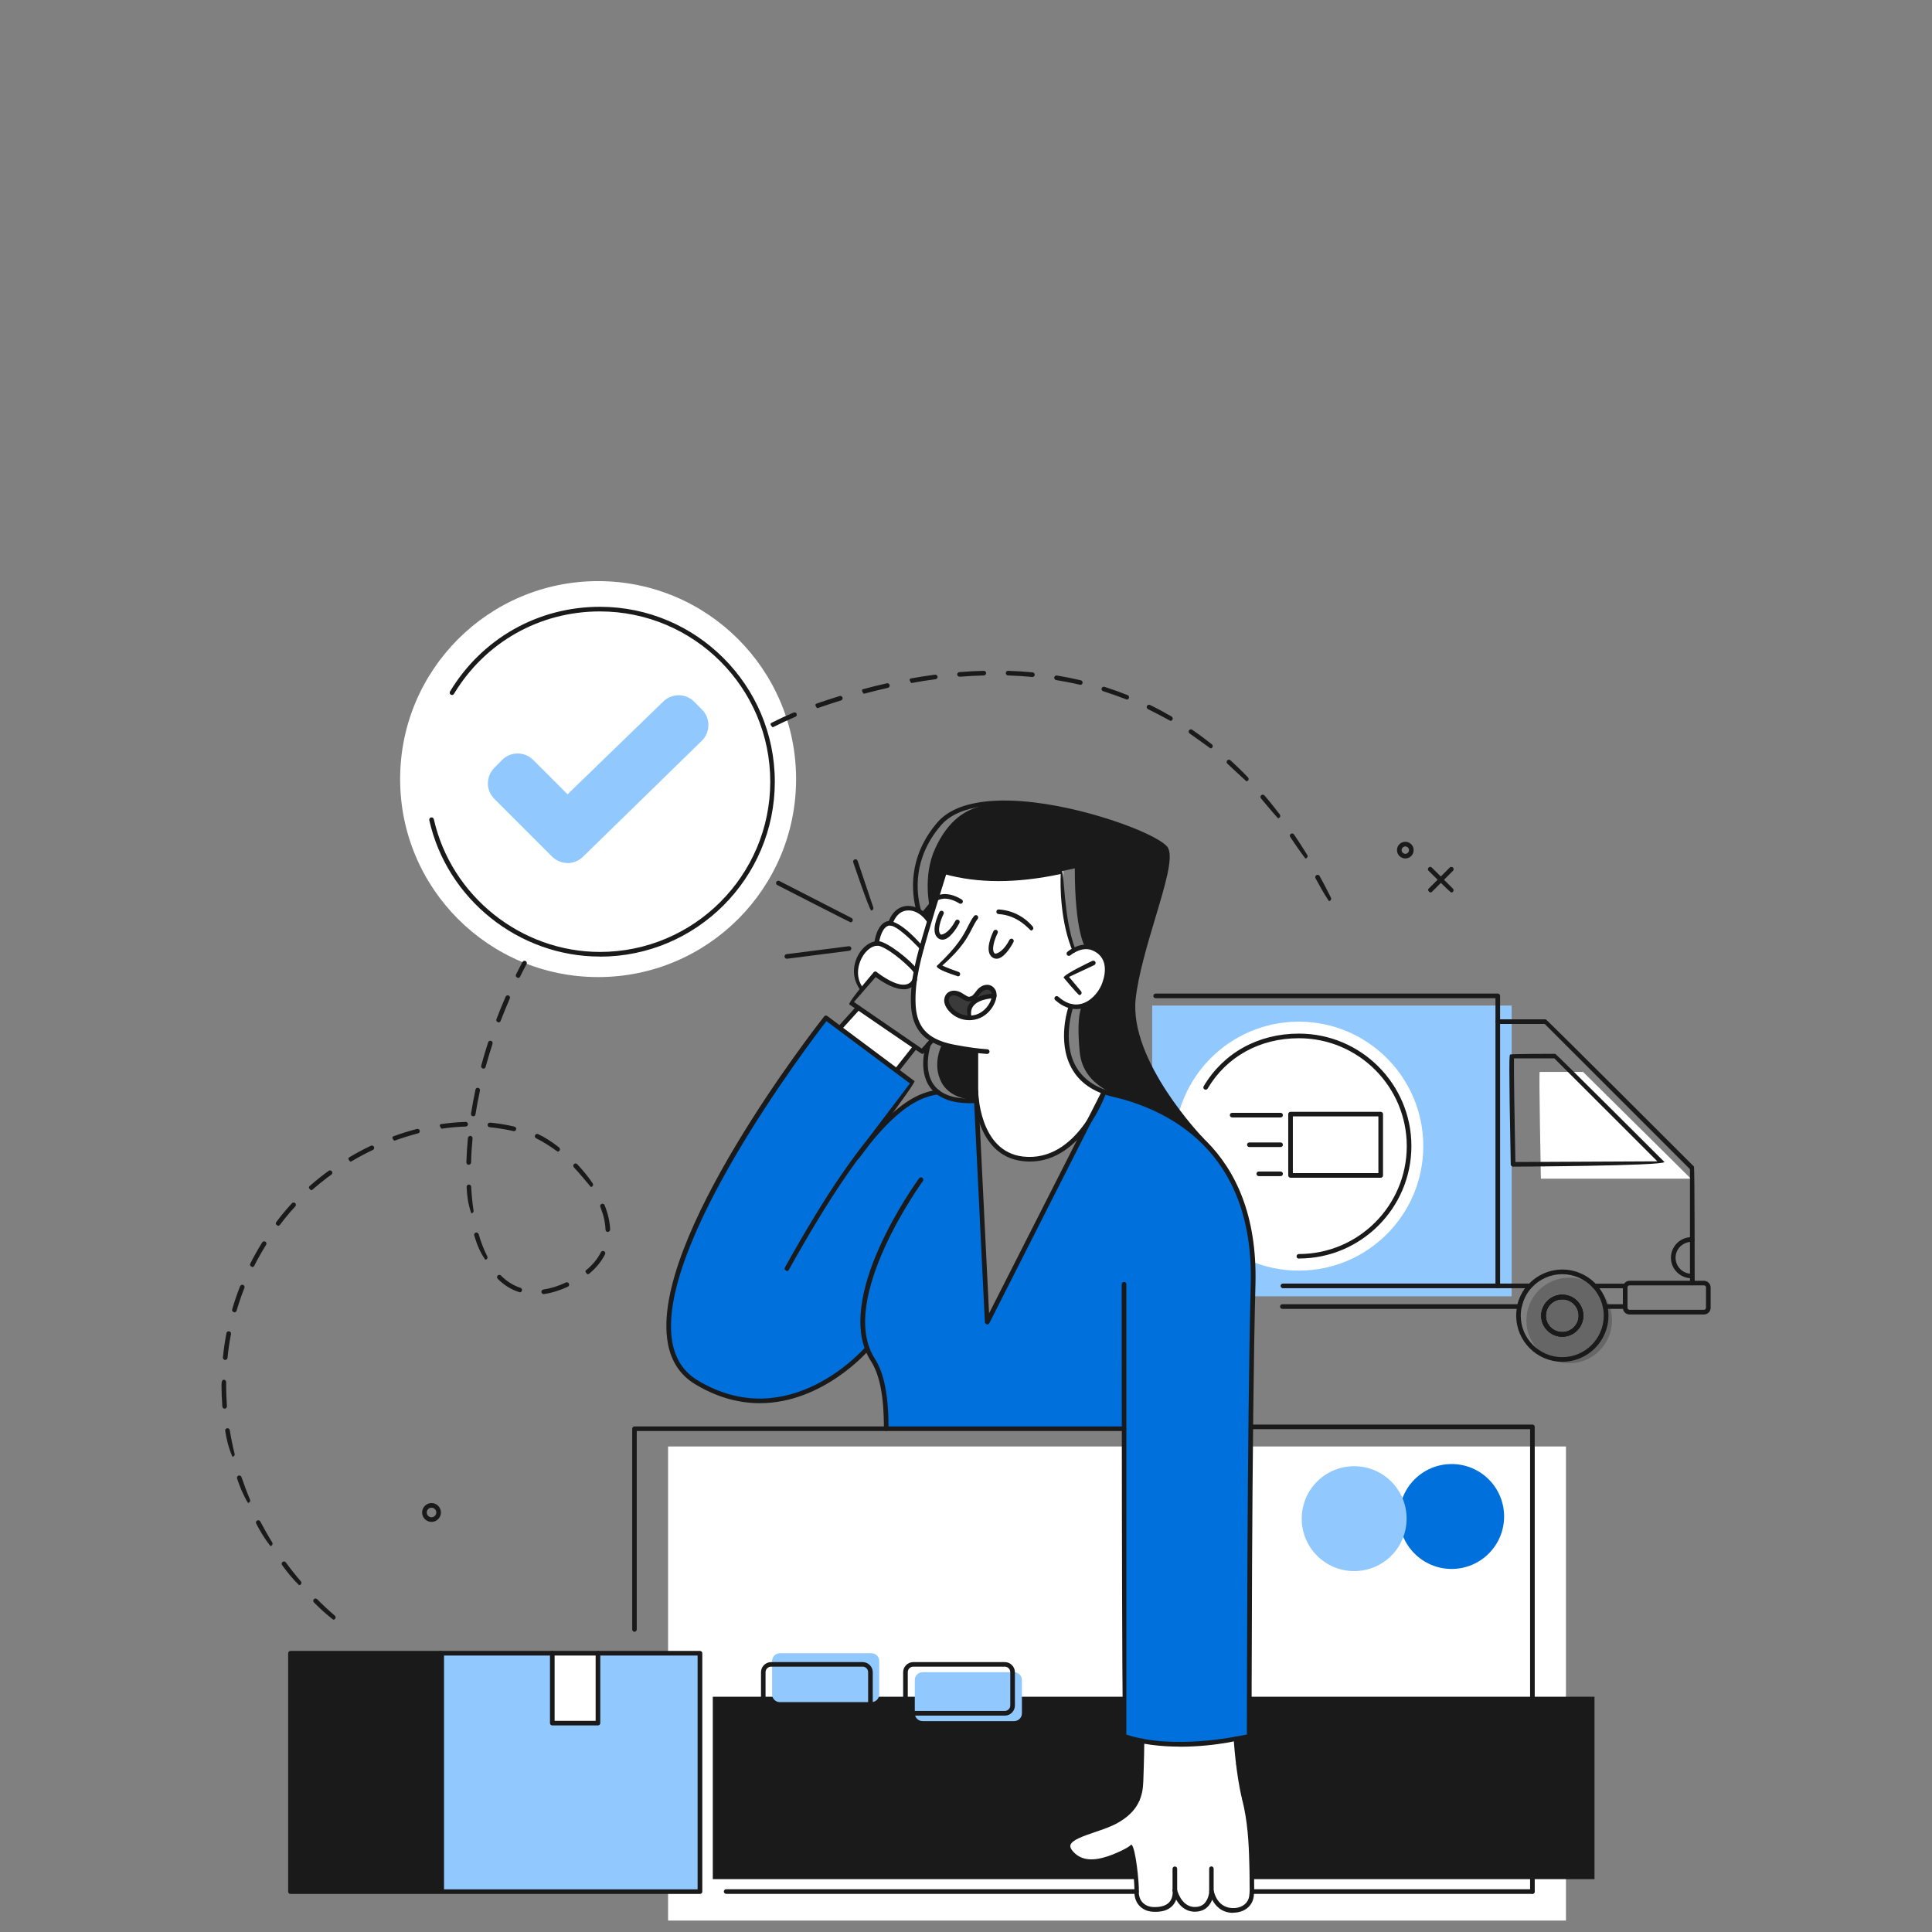 <?xml version="1.0" encoding="UTF-8" standalone="no"?>
<!DOCTYPE svg PUBLIC "-//W3C//DTD SVG 1.1//EN" "http://www.w3.org/Graphics/SVG/1.1/DTD/svg11.dtd">
<svg width="100%" height="100%" viewBox="0 0 500 500" version="1.1" xmlns="http://www.w3.org/2000/svg" xmlns:xlink="http://www.w3.org/1999/xlink" xml:space="preserve" xmlns:serif="http://www.serif.com/" style="fill-rule:evenodd;clip-rule:evenodd;stroke-linejoin:round;stroke-miterlimit:2;">
    <rect x="0" y="0" width="500" height="500" fill="#808080" stroke="none"/>
    <g transform="matrix(1.996,0,0,1.996,57.326,150.392)">
        <g>
            <g>
                <g>
                    <clipPath id="_clip1">
                        <rect x="0" y="0" width="193.08" height="173.67"/>
                    </clipPath>
                    <g clip-path="url(#_clip1)">
                        <g id="_Layer_">
                            <g>
                                <rect x="120.67" y="55.03" width="46.61" height="37.7" style="fill:rgb(145,201,255);"/>
                                <path d="M155.82,73.26C155.82,82.17 148.6,89.4 139.68,89.4C130.76,89.4 123.54,82.17 123.54,73.26C123.54,64.35 130.77,57.12 139.68,57.12C148.59,57.12 155.82,64.34 155.82,73.26Z" style="fill:white;fill-rule:nonzero;"/>
                                <rect x="57.9" y="112.2" width="116.42" height="61.47" style="fill:white;"/>
                                <rect x="63.7" y="144.65" width="114.32" height="23.65" style="fill:rgb(26,26,26);"/>
                                <path d="M97.81,67.36C97.81,67.36 94.18,67.74 92.87,66.07C92.87,66.07 89.58,66.96 88.27,68.3C86.96,69.64 85.65,70.7 85.65,70.7L89.69,65.07L78.38,56.63L69.07,69.93C69.07,69.93 61.08,82.34 58.96,90.52C56.84,98.7 58.2,102.97 64.6,105.34C71,107.71 76.48,104.87 78.83,103.57C81.18,102.27 83.73,99.5 83.73,99.5L85.33,102.84C85.33,102.84 86.29,108.17 86.2,109.9L117.02,109.9L117.02,149.77C117.02,149.77 120.44,151.35 125.76,150.78C131.08,150.21 133.25,149.77 133.25,149.77L133.63,96.56C133.63,96.56 134.6,86.78 132.31,80.66C130.02,74.54 126.19,70.95 123.09,69.44C119.99,67.93 114.43,66.21 114.43,66.21L99.43,95.79L97.81,67.36Z" style="fill:rgb(0,112,221);fill-rule:nonzero;"/>
                                <path d="M80.16,57.82L82.56,55.33L89.88,60.46L87.52,63.45L80.16,57.82Z" style="fill:white;fill-rule:nonzero;"/>
                                <path d="M82.95,53.03C82.95,53.03 81.64,51.23 82.48,49.35C83.33,47.47 84.93,46.98 84.93,46.98C84.93,46.98 85.01,44.26 86.98,44.36C86.98,44.36 87.1,42.35 88.71,42.4C90.32,42.45 91.4,43.41 91.68,43.98L89.8,52.16C89.8,52.16 88.89,52.96 87.84,52.56C86.79,52.16 84.76,50.88 84.76,50.88L82.94,53.04L82.95,53.03Z" style="fill:white;fill-rule:nonzero;"/>
                                <path d="M93.77,37.69L89.96,51.13C89.96,51.13 88.75,57.06 91.67,58.94C94.59,60.82 97.81,60.86 97.81,60.86L98,67.98C98,67.98 98.72,74.44 103.89,74.9C109.05,75.36 112.15,70.63 112.15,70.63L114.44,66.19C114.44,66.19 109.85,64.63 109.75,60.99C109.65,57.36 110.12,55.17 110.12,55.17C110.12,55.17 113.53,55.51 114.63,51.76C115.72,48.01 112.86,47.32 112.19,47.39C111.52,47.46 110.47,47.69 110.47,47.69C110.47,47.69 108.77,43.17 109.15,37.58C109.15,37.58 102.46,39 99.3,38.53C96.14,38.06 93.79,37.67 93.79,37.67L93.77,37.69Z" style="fill:white;fill-rule:nonzero;"/>
                                <path d="M119.35,150.48C119.35,150.48 119.33,155.6 119.16,156.47C118.98,157.34 118.3,159.63 115.96,160.82C113.62,162.01 109.72,162.73 109.78,164.01C109.84,165.29 111.77,166.3 113.22,166.02C114.67,165.74 117.57,164.66 118.15,164.09C118.15,164.09 118.57,167.32 118.62,168.43C118.67,169.55 118.38,172.11 121.07,172.08C123.76,172.05 123.64,170.23 123.64,170.23C123.64,170.23 124.42,172.21 126.1,172.22C127.79,172.23 128.28,170.54 128.28,170.54C128.28,170.54 129.26,172.55 131.64,172.22C134.02,171.89 133.82,170.58 133.62,170.02C133.42,169.45 133.41,161.8 133.14,160.32C132.87,158.84 131.61,151.52 131.57,150.12C131.57,150.12 125.14,151.5 119.37,150.48L119.35,150.48Z" style="fill:white;fill-rule:nonzero;"/>
                                <path d="M91.85,42.4C91.85,42.4 90.87,38.3 92.52,34.7C94.16,31.09 96.54,29.33 99.41,29.04C102.28,28.75 103.51,28.68 110.45,29.9C117.39,31.12 121.56,33.75 122.25,34.52C123.24,35.62 121.67,40.61 120.51,44.65C119.35,48.69 117.45,55.38 118.56,58.68C119.68,61.98 122.09,66.86 126.47,71.77C126.47,71.77 122.58,68.59 119.74,67.82C116.9,67.05 111.72,65.87 111.27,61.01C110.81,56.15 111.56,55.12 111.56,55.12C111.56,55.12 113.11,54.87 114.43,52.32C115.43,50.38 114.77,48.97 114.3,48.57C113.83,48.16 113.04,47.27 111.98,47.44C111.98,47.44 110.63,45.49 110.64,37.24C110.64,37.24 104.3,38.71 100.39,38.79C96.46,38.88 93.78,37.8 93.78,37.8L91.81,44.03L91.85,42.41L91.85,42.4Z" style="fill:rgb(26,26,26);fill-rule:nonzero;"/>
                                <path d="M93.45,60.02C93.45,60.02 92.06,62.52 93.34,64.97C94.63,67.42 97.88,67.26 97.88,67.26L97.82,60.86C97.82,60.86 93.42,60.31 93.45,60.01L93.45,60.02Z" style="fill:rgb(26,26,26);fill-rule:nonzero;"/>
                                <path d="M74.5,25.67C74.5,39.85 63.01,51.34 48.83,51.34C34.65,51.34 23.16,39.85 23.16,25.67C23.16,11.49 34.65,0 48.83,0C63.01,0 74.5,11.49 74.5,25.67Z" style="fill:white;fill-rule:nonzero;"/>
                                <path d="M40.28,23.31C39.24,22.27 37.56,22.27 36.52,23.31L35.5,24.34C34.46,25.38 34.46,27.06 35.5,28.1L42.99,35.59C44.03,36.63 45.71,36.63 46.75,35.59L62.17,20.54C63.21,19.5 63.21,17.82 62.17,16.78L61.15,15.75C60.11,14.71 58.43,14.71 57.39,15.75L44.87,27.89L40.28,23.3L40.28,23.31Z" style="fill:rgb(145,201,255);fill-rule:nonzero;"/>
                                <path d="M166.3,121.28C166.3,125.03 163.26,128.08 159.5,128.08C155.74,128.08 152.7,125.04 152.7,121.28C152.7,117.52 155.74,114.48 159.5,114.48C163.26,114.48 166.3,117.52 166.3,121.28Z" style="fill:rgb(0,112,221);fill-rule:nonzero;"/>
                                <path d="M72.4,139.01L84.27,139.01C84.83,139.01 85.28,139.46 85.28,140.02L85.28,144.34C85.28,144.9 84.83,145.35 84.27,145.35L72.4,145.35C71.84,145.35 71.39,144.9 71.39,144.34L71.39,140.02C71.39,139.46 71.84,139.01 72.4,139.01Z" style="fill:rgb(145,201,255);fill-rule:nonzero;"/>
                                <path d="M90.9,141.47L102.77,141.47C103.33,141.47 103.78,141.92 103.78,142.48L103.78,146.8C103.78,147.36 103.33,147.81 102.77,147.81L90.9,147.81C90.34,147.81 89.89,147.36 89.89,146.8L89.89,142.48C89.89,141.92 90.34,141.47 90.9,141.47Z" style="fill:rgb(145,201,255);fill-rule:nonzero;"/>
                                <rect x="28.39" y="139.01" width="33.64" height="30.74" style="fill:rgb(145,201,255);"/>
                                <rect x="8.94" y="139.01" width="19.91" height="30.91" style="fill:rgb(26,26,26);"/>
                                <rect x="42.89" y="139.01" width="5.91" height="9.06" style="fill:white;"/>
                                <path d="M170.91,63.64C170.8,63.75 171.07,77.48 171.07,77.48L190.52,77.48L176.54,63.64L170.91,63.64Z" style="fill:white;fill-rule:nonzero;"/>
                                <path d="M153.66,121.56C153.66,125.32 150.62,128.36 146.86,128.36C143.1,128.36 140.06,125.32 140.06,121.56C140.06,117.8 143.1,114.76 146.86,114.76C150.62,114.76 153.66,117.8 153.66,121.56Z" style="fill:rgb(145,201,255);fill-rule:nonzero;"/>
                                <path d="M180.29,95.86C180.29,98.93 177.8,101.41 174.74,101.41C171.68,101.41 169.19,98.92 169.19,95.86C169.19,92.8 171.68,90.31 174.74,90.31C177.8,90.31 180.29,92.8 180.29,95.86Z" style="fill-opacity:0.2;fill-rule:nonzero;"/>
                                <path d="M100.19,53.78C100.19,53.78 100.37,52.62 99.28,52.64C98.19,52.66 97.66,54.14 96.89,54.1C96.13,54.07 95.17,52.89 94.28,53.77C93.78,54.26 93.9,55.18 94.84,55.97C95.78,56.76 96.97,56.62 96.97,56.62C96.97,56.62 96.49,55.07 97.5,54.63C98.5,54.19 100.19,53.77 100.19,53.77L100.19,53.78Z" style="fill:rgb(58,58,58);fill-rule:nonzero;"/>
                                <path d="M27.23,121.98C26.56,121.98 26.01,121.43 26.01,120.76C26.01,120.09 26.56,119.54 27.23,119.54C27.9,119.54 28.45,120.09 28.45,120.76C28.45,121.43 27.9,121.98 27.23,121.98ZM27.23,120.14C26.89,120.14 26.61,120.42 26.61,120.76C26.61,121.1 26.89,121.38 27.23,121.38C27.57,121.38 27.85,121.1 27.85,120.76C27.85,120.42 27.57,120.14 27.23,120.14Z" style="fill:rgb(26,26,26);fill-rule:nonzero;"/>
                                <path d="M169.97,170.21C169.81,170.21 169.67,170.07 169.67,169.91L169.67,109.79C169.67,109.63 169.8,109.49 169.97,109.49C170.14,109.49 170.27,109.62 170.27,109.79L170.27,169.91C170.27,170.07 170.14,170.21 169.97,170.21Z" style="fill:rgb(26,26,26);fill-rule:nonzero;"/>
                                <path d="M169.97,170.21L133.77,170.21C133.61,170.21 133.47,170.07 133.47,169.91C133.47,169.75 133.6,169.61 133.77,169.61L169.97,169.61C170.13,169.61 170.27,169.74 170.27,169.91C170.27,170.08 170.14,170.21 169.97,170.21Z" style="fill:rgb(26,26,26);fill-rule:nonzero;"/>
                                <path d="M118.63,170.21L65.43,170.21C65.27,170.21 65.13,170.07 65.13,169.91C65.13,169.75 65.26,169.61 65.43,169.61L118.63,169.61C118.79,169.61 118.93,169.74 118.93,169.91C118.93,170.08 118.8,170.21 118.63,170.21Z" style="fill:rgb(26,26,26);fill-rule:nonzero;"/>
                                <path d="M53.55,136.23C53.39,136.23 53.25,136.1 53.25,135.93L53.25,109.9C53.25,109.74 53.38,109.6 53.55,109.6L117.01,109.6C117.17,109.6 117.31,109.73 117.31,109.9C117.31,110.07 117.18,110.2 117.01,110.2L53.84,110.2L53.84,135.93C53.84,136.09 53.7,136.23 53.54,136.23L53.55,136.23Z" style="fill:rgb(26,26,26);fill-rule:nonzero;"/>
                                <path d="M169.97,158.22L132.65,158.22C132.49,158.22 132.35,158.09 132.35,157.92C132.35,157.75 132.48,157.62 132.65,157.62L169.97,157.62C170.13,157.62 170.27,157.76 170.27,157.92C170.27,158.08 170.14,158.22 169.97,158.22Z" style="fill:rgb(26,26,26);fill-rule:nonzero;"/>
                                <path d="M118.78,158.22L65.42,158.22C65.26,158.22 65.12,158.09 65.12,157.92C65.12,157.75 65.25,157.62 65.42,157.62L118.78,157.62C118.94,157.62 119.08,157.76 119.08,157.92C119.08,158.08 118.94,158.22 118.78,158.22Z" style="fill:rgb(26,26,26);fill-rule:nonzero;"/>
                                <path d="M119.16,153.65L65.43,153.65C65.27,153.65 65.13,153.52 65.13,153.35C65.13,153.18 65.26,153.05 65.43,153.05L119.16,153.05C119.32,153.05 119.46,153.19 119.46,153.35C119.46,153.51 119.32,153.65 119.16,153.65Z" style="fill:rgb(26,26,26);fill-rule:nonzero;"/>
                                <path d="M169.97,153.65L131.86,153.65C131.7,153.65 131.56,153.52 131.56,153.35C131.56,153.18 131.69,153.05 131.86,153.05L169.97,153.05C170.13,153.05 170.27,153.19 170.27,153.35C170.27,153.51 170.14,153.65 169.97,153.65Z" style="fill:rgb(26,26,26);fill-rule:nonzero;"/>
                                <path d="M83.13,147.1L71.26,147.1C70.54,147.1 69.95,146.51 69.95,145.79L69.95,141.47C69.95,140.75 70.54,140.16 71.26,140.16L83.13,140.16C83.85,140.16 84.44,140.75 84.44,141.47L84.44,145.79C84.44,146.51 83.85,147.1 83.13,147.1ZM71.26,140.75C70.87,140.75 70.54,141.07 70.54,141.46L70.54,145.78C70.54,146.17 70.86,146.49 71.26,146.49L83.13,146.49C83.52,146.49 83.84,146.17 83.84,145.78L83.84,141.46C83.84,141.07 83.52,140.75 83.13,140.75L71.26,140.75Z" style="fill:rgb(26,26,26);fill-rule:nonzero;"/>
                                <path d="M101.56,147.1L89.69,147.1C88.97,147.1 88.38,146.51 88.38,145.79L88.38,141.47C88.38,140.75 88.97,140.16 89.69,140.16L101.56,140.16C102.28,140.16 102.87,140.75 102.87,141.47L102.87,145.79C102.87,146.51 102.28,147.1 101.56,147.1ZM89.69,140.75C89.3,140.75 88.98,141.07 88.98,141.46L88.98,145.78C88.98,146.17 89.3,146.49 89.69,146.49L101.56,146.49C101.95,146.49 102.27,146.17 102.27,145.78L102.27,141.46C102.27,141.07 101.95,140.75 101.56,140.75L89.69,140.75Z" style="fill:rgb(26,26,26);fill-rule:nonzero;"/>
                                <path d="M49.06,48.68C38.55,48.68 29.24,41.25 26.94,31C26.9,30.84 27.01,30.68 27.17,30.64C27.33,30.6 27.49,30.71 27.53,30.87C29.78,40.84 38.84,48.08 49.07,48.08C61.24,48.08 71.15,38.18 71.15,26C71.15,13.82 61.24,3.93 49.06,3.93C41.25,3.93 34.18,7.92 30.14,14.62C30.06,14.76 29.88,14.81 29.73,14.72C29.59,14.64 29.54,14.45 29.63,14.31C33.78,7.44 41.04,3.33 49.06,3.33C61.56,3.33 71.74,13.5 71.74,26.01C71.74,38.52 61.57,48.69 49.06,48.69L49.06,48.68Z" style="fill:rgb(26,26,26);fill-rule:nonzero;"/>
                                <path d="M44.87,36.55C44.11,36.55 43.4,36.25 42.86,35.72L35.37,28.23C34.83,27.69 34.54,26.98 34.54,26.22C34.54,25.46 34.84,24.75 35.37,24.21L36.39,23.18C36.93,22.64 37.64,22.35 38.4,22.35C39.16,22.35 39.87,22.65 40.41,23.18L44.87,27.64L57.26,15.63C57.79,15.1 58.51,14.8 59.27,14.8C60.03,14.8 60.74,15.1 61.28,15.63L62.3,16.66C62.84,17.2 63.13,17.91 63.13,18.67C63.13,19.43 62.83,20.14 62.3,20.68L46.88,35.73C46.34,36.26 45.63,36.56 44.87,36.56L44.87,36.55ZM38.4,22.71C37.74,22.71 37.12,22.97 36.65,23.44L35.63,24.47C35.16,24.94 34.9,25.56 34.9,26.22C34.9,26.88 35.16,27.5 35.63,27.97L43.12,35.46C43.59,35.93 44.21,36.19 44.87,36.19C45.53,36.19 46.15,35.93 46.62,35.46L62.04,20.41C62.51,19.95 62.76,19.32 62.76,18.66C62.76,18 62.5,17.38 62.03,16.91L61.01,15.88C60.54,15.41 59.92,15.15 59.26,15.15C58.6,15.15 57.98,15.41 57.51,15.88L44.99,28.02C44.73,28.02 40.15,23.43 40.15,23.43C39.68,22.96 39.06,22.7 38.4,22.7L38.4,22.71Z" style="fill:rgb(145,201,255);fill-rule:nonzero;"/>
                                <path d="M169.97,109.96L133.53,109.96C133.37,109.96 133.23,109.83 133.23,109.66C133.23,109.49 133.36,109.36 133.53,109.36L169.97,109.36C170.13,109.36 170.27,109.49 170.27,109.66C170.27,109.83 170.14,109.96 169.97,109.96Z" style="fill:rgb(26,26,26);fill-rule:nonzero;"/>
                                <g>
                                    <path d="M156.73,40.38C156.4,40.18 156.4,39.99 156.52,39.87L159.25,37.14C159.37,37.02 159.55,37.02 159.67,37.14C159.79,37.26 159.79,37.44 159.67,37.56L156.94,40.29C156.88,40.35 156.8,40.38 156.73,40.38Z" style="fill:rgb(26,26,26);fill-rule:nonzero;"/>
                                    <path d="M159.45,40.38C159.24,40.29 156.51,37.56 156.51,37.56C156.39,37.44 156.39,37.26 156.51,37.14C156.63,37.02 156.82,37.02 156.93,37.14L159.66,39.87C159.78,39.99 159.78,40.17 159.66,40.29C159.6,40.35 159.53,40.38 159.45,40.38Z" style="fill:rgb(26,26,26);fill-rule:nonzero;"/>
                                    <path d="M153.49,35.96C152.9,35.96 152.41,35.48 152.41,34.88C152.41,34.28 152.89,33.8 153.49,33.8C154.09,33.8 154.57,34.28 154.57,34.88C154.57,35.48 154.09,35.96 153.49,35.96ZM153.49,34.4C153.23,34.4 153.01,34.62 153.01,34.88C153.01,35.14 153.23,35.36 153.49,35.36C153.75,35.36 153.97,35.14 153.97,34.88C153.97,34.62 153.75,34.4 153.49,34.4Z" style="fill:rgb(26,26,26);fill-rule:nonzero;"/>
                                </g>
                                <path d="M190.66,90.4C189.12,90.4 187.93,89.2 187.93,87.73C187.93,86.26 189.13,85.06 190.6,85.06C190.85,85.07 190.99,85.22 190.98,85.38C190.98,85.54 190.85,85.66 190.7,85.66C189.46,85.66 188.53,86.59 188.53,87.73C188.53,88.87 189.46,89.81 190.61,89.81C190.77,89.81 190.96,89.94 190.96,90.11C190.96,90.28 190.87,90.41 190.71,90.41L190.67,90.41L190.66,90.4Z" style="fill:rgb(26,26,26);fill-rule:nonzero;"/>
                                <path d="M139.69,87.85C139.53,87.85 139.39,87.72 139.39,87.55C139.39,87.38 139.53,87.25 139.69,87.25C147.4,87.25 153.68,80.98 153.68,73.26C153.68,65.54 147.41,59.27 139.69,59.27C134.63,59.27 130.31,61.65 127.86,65.8C127.78,65.94 127.59,65.98 127.45,65.9C127.31,65.82 127.26,65.63 127.35,65.49C129.92,61.16 134.42,58.67 139.7,58.67C147.74,58.67 154.28,65.21 154.28,73.25C154.28,81.29 147.74,87.83 139.7,87.83L139.69,87.85Z" style="fill:rgb(26,26,26);fill-rule:nonzero;"/>
                                <path d="M190.7,91.31C190.54,91.31 190.4,91.18 190.4,91.01L190.4,76.25L171.57,57.42L165.49,57.42C165.33,57.42 165.19,57.29 165.19,57.12C165.19,56.95 165.33,56.82 165.49,56.82L171.7,56.82C171.91,56.91 190.92,75.91 190.92,75.91C191.01,76.12 191.01,91 191.01,91C191.01,91.16 190.88,91.3 190.71,91.3L190.7,91.31Z" style="fill:rgb(26,26,26);fill-rule:nonzero;"/>
                                <path d="M167.46,75.92C167.3,75.92 167.16,75.79 167.16,75.63C166.89,61.58 166.97,61.49 167.09,61.38C167.32,61.29 172.93,61.29 172.93,61.29C173.14,61.38 187.09,75.32 187.09,75.32C186.88,75.83 167.46,75.92 167.46,75.92ZM167.58,61.88C167.55,63.3 167.66,70.37 167.76,75.32L186.17,75.23L172.81,61.88L167.58,61.88Z" style="fill:rgb(26,26,26);fill-rule:nonzero;"/>
                                <path d="M173.84,97.97C172.34,97.97 171.11,96.75 171.11,95.24C171.11,94.78 171.23,94.32 171.46,93.92C171.94,93.06 172.85,92.52 173.84,92.52C174.83,92.52 175.74,93.06 176.22,93.92C176.45,94.32 176.57,94.78 176.57,95.24C176.57,96.74 175.35,97.97 173.84,97.97ZM173.84,93.12C173.07,93.12 172.35,93.54 171.98,94.21C171.8,94.53 171.71,94.88 171.71,95.24C171.71,96.41 172.66,97.37 173.84,97.37C175.02,97.37 175.97,96.42 175.97,95.24C175.97,94.88 175.88,94.52 175.7,94.21C175.33,93.53 174.61,93.12 173.84,93.12Z" style="fill:rgb(26,26,26);fill-rule:nonzero;"/>
                                <path d="M182,91.69L178,91.69C177.84,91.69 177.7,91.56 177.7,91.39C177.7,91.22 177.83,91.09 178,91.09L182,91.09C182.16,91.09 182.3,91.23 182.3,91.39C182.3,91.55 182.17,91.69 182,91.69Z" style="fill:rgb(26,26,26);fill-rule:nonzero;"/>
                                <path d="M182,94.36L179.38,94.36C179.22,94.36 179.08,94.23 179.08,94.06C179.08,93.89 179.21,93.76 179.38,93.76L182,93.76C182.16,93.76 182.3,93.89 182.3,94.06C182.3,94.23 182.17,94.36 182,94.36Z" style="fill:rgb(26,26,26);fill-rule:nonzero;"/>
                                <path d="M150.3,77.36L138.61,77.36C138.45,77.36 138.31,77.23 138.31,77.06L138.31,69.11C138.31,68.95 138.44,68.81 138.61,68.81L150.3,68.81C150.46,68.81 150.6,68.94 150.6,69.11L150.6,77.06C150.6,77.22 150.47,77.36 150.3,77.36ZM138.91,76.76L150,76.76L150,69.4L138.91,69.4L138.91,76.76Z" style="fill:rgb(26,26,26);fill-rule:nonzero;"/>
                                <path d="M137.32,69.54L131.04,69.54C130.88,69.54 130.74,69.41 130.74,69.24C130.74,69.07 130.87,68.94 131.04,68.94L137.32,68.94C137.48,68.94 137.62,69.07 137.62,69.24C137.62,69.41 137.49,69.54 137.32,69.54Z" style="fill:rgb(26,26,26);fill-rule:nonzero;"/>
                                <path d="M137.32,73.38L133.27,73.38C133.11,73.38 132.97,73.25 132.97,73.08C132.97,72.91 133.1,72.78 133.27,72.78L137.32,72.78C137.48,72.78 137.62,72.91 137.62,73.08C137.62,73.25 137.49,73.38 137.32,73.38Z" style="fill:rgb(26,26,26);fill-rule:nonzero;"/>
                                <path d="M137.32,77.15L134.49,77.15C134.33,77.15 134.19,77.01 134.19,76.85C134.19,76.69 134.32,76.55 134.49,76.55L137.32,76.55C137.48,76.55 137.62,76.68 137.62,76.85C137.62,77.02 137.49,77.15 137.32,77.15Z" style="fill:rgb(26,26,26);fill-rule:nonzero;"/>
                                <path d="M192.21,95.09L182.57,95.09C182.09,95.09 181.7,94.7 181.7,94.22L181.7,91.59C181.7,91.11 182.09,90.72 182.57,90.72L192.21,90.72C192.69,90.72 193.08,91.11 193.08,91.59L193.08,94.22C193.08,94.7 192.69,95.09 192.21,95.09ZM182.57,91.31C182.42,91.31 182.3,91.43 182.3,91.58L182.3,94.21C182.3,94.36 182.42,94.48 182.57,94.48L192.21,94.48C192.36,94.48 192.48,94.36 192.48,94.21L192.48,91.58C192.48,91.43 192.36,91.31 192.21,91.31L182.57,91.31Z" style="fill:rgb(26,26,26);fill-rule:nonzero;"/>
                                <path d="M173.84,97.97C172.34,97.97 171.11,96.75 171.11,95.24C171.11,94.78 171.23,94.32 171.46,93.92C171.94,93.06 172.85,92.52 173.84,92.52C174.83,92.52 175.74,93.06 176.22,93.92C176.45,94.32 176.57,94.78 176.57,95.24C176.57,96.74 175.35,97.97 173.84,97.97ZM173.84,93.12C173.07,93.12 172.35,93.54 171.98,94.21C171.8,94.53 171.71,94.88 171.71,95.24C171.71,96.41 172.66,97.37 173.84,97.37C175.02,97.37 175.97,96.42 175.97,95.24C175.97,94.88 175.88,94.52 175.7,94.21C175.33,93.53 174.61,93.12 173.84,93.12Z" style="fill:rgb(26,26,26);fill-rule:nonzero;"/>
                                <path d="M165.48,91.69C165.32,91.69 165.18,91.56 165.18,91.39L165.18,54.08L121.12,54.08C120.96,54.08 120.82,53.95 120.82,53.78C120.82,53.61 120.95,53.48 121.12,53.48L165.48,53.48C165.64,53.48 165.78,53.61 165.78,53.78L165.78,91.39C165.78,91.55 165.65,91.69 165.48,91.69Z" style="fill:rgb(26,26,26);fill-rule:nonzero;"/>
                                <path d="M173.84,101.22C170.55,101.22 167.87,98.54 167.87,95.24C167.87,94.81 167.91,94.4 168,94C168.22,92.95 168.72,91.97 169.46,91.18C170.59,89.96 172.19,89.26 173.85,89.26C175.51,89.26 177.11,89.96 178.24,91.18C178.97,91.97 179.48,92.95 179.7,94C179.79,94.4 179.83,94.81 179.83,95.24C179.83,98.53 177.15,101.22 173.86,101.22L173.84,101.22ZM173.84,89.86C172.35,89.86 170.91,90.49 169.89,91.59C169.23,92.3 168.78,93.18 168.58,94.12C168.5,94.48 168.46,94.85 168.46,95.24C168.46,98.21 170.87,100.62 173.84,100.62C176.81,100.62 179.22,98.21 179.22,95.24C179.22,94.86 179.18,94.48 179.1,94.13C178.9,93.18 178.45,92.31 177.79,91.59C176.77,90.49 175.33,89.86 173.84,89.86ZM173.84,97.97C172.34,97.97 171.11,96.75 171.11,95.24C171.11,94.78 171.23,94.32 171.46,93.92C171.94,93.06 172.85,92.52 173.84,92.52C174.83,92.52 175.74,93.06 176.22,93.92C176.45,94.32 176.57,94.78 176.57,95.24C176.57,96.74 175.35,97.97 173.84,97.97ZM173.84,93.12C173.07,93.12 172.35,93.54 171.98,94.21C171.8,94.53 171.71,94.88 171.71,95.24C171.71,96.41 172.66,97.37 173.84,97.37C175.02,97.37 175.97,96.42 175.97,95.24C175.97,94.88 175.88,94.52 175.7,94.21C175.33,93.53 174.61,93.12 173.84,93.12Z" style="fill:rgb(26,26,26);fill-rule:nonzero;"/>
                                <path d="M168.28,94.36L137.55,94.36C137.39,94.36 137.25,94.23 137.25,94.06C137.25,93.89 137.38,93.76 137.55,93.76L168.04,93.76C168.23,93.01 168.57,92.3 169.03,91.68L137.62,91.68C137.46,91.68 137.32,91.55 137.32,91.38C137.32,91.21 137.45,91.08 137.62,91.08L169.66,91.08C169.22,92.29 168.77,93.17 168.57,94.12C168.54,94.26 168.42,94.36 168.28,94.36Z" style="fill:rgb(26,26,26);fill-rule:nonzero;"/>
                                <path d="M62.04,170.22L8.94,170.22C8.78,170.22 8.64,170.09 8.64,169.92L8.64,139.01C8.64,138.85 8.78,138.71 8.94,138.71L62.04,138.71C62.2,138.71 62.34,138.84 62.34,139.01L62.34,169.92C62.34,170.08 62.21,170.22 62.04,170.22ZM9.23,169.62L61.73,169.62L61.73,139.31L9.23,139.31L9.23,169.62Z" style="fill:rgb(26,26,26);fill-rule:nonzero;"/>
                                <path d="M28.39,170.11C28.23,170.11 28.09,169.98 28.09,169.81L28.09,139.01C28.09,138.85 28.22,138.71 28.39,138.71C28.56,138.71 28.69,138.84 28.69,139.01L28.69,169.81C28.69,169.97 28.56,170.11 28.39,170.11Z" style="fill:rgb(26,26,26);fill-rule:nonzero;"/>
                                <path d="M48.81,148.37L42.89,148.37C42.73,148.37 42.59,148.24 42.59,148.07L42.59,139.01C42.59,138.85 42.72,138.71 42.89,138.71C43.06,138.71 43.19,138.84 43.19,139.01L43.19,147.77L48.51,147.77L48.51,139.01C48.51,138.85 48.64,138.71 48.81,138.71C48.98,138.71 49.11,138.84 49.11,139.01L49.11,148.07C49.11,148.23 48.98,148.37 48.81,148.37Z" style="fill:rgb(26,26,26);fill-rule:nonzero;"/>
                                <path d="M91.69,44.28C91.43,44.13 90.89,43.18 90.89,43.18C90.93,42.83 92.25,41.37 92.25,41.37C92.75,41.66 91.97,44.08 91.97,44.08C91.71,44.29 91.7,44.29 91.69,44.29L91.69,44.28Z" style="fill:rgb(26,26,26);fill-rule:nonzero;"/>
                                <path d="M100.49,48.96C100.31,48.96 100.13,48.91 99.97,48.8C98.81,48.01 99.97,45.63 100.1,45.37C100.18,45.22 100.35,45.17 100.5,45.24C100.65,45.32 100.71,45.5 100.63,45.64C100.27,46.34 99.72,47.92 100.3,48.31C101.12,48.22 101.83,47.16 102.16,46.52C102.23,46.38 102.41,46.32 102.56,46.39C102.71,46.47 102.76,46.64 102.69,46.79C102.59,46.98 101.7,48.68 100.73,48.93C100.65,48.95 100.56,48.96 100.48,48.96L100.49,48.96Z" style="fill:rgb(26,26,26);fill-rule:nonzero;"/>
                                <path d="M93.48,46.49C93.3,46.49 93.12,46.44 92.96,46.33C91.8,45.54 92.96,43.17 93.09,42.9C93.17,42.75 93.34,42.7 93.49,42.77C93.64,42.84 93.7,43.02 93.62,43.17C93.26,43.87 92.71,45.45 93.29,45.84C94.1,45.75 94.82,44.69 95.15,44.05C95.22,43.91 95.4,43.85 95.55,43.92C95.7,44 95.75,44.17 95.68,44.32C95.58,44.51 94.69,46.21 93.72,46.46C93.64,46.48 93.55,46.49 93.47,46.49L93.48,46.49Z" style="fill:rgb(26,26,26);fill-rule:nonzero;"/>
                                <path d="M110.81,55.49C110.06,55.49 109.11,55.23 108.09,54.32C107.97,54.21 107.96,54.02 108.07,53.9C108.18,53.78 108.37,53.77 108.49,53.88C109.45,54.73 110.43,55.05 111.39,54.83C112.65,54.55 113.65,53.39 114.09,52.37C114.42,51.59 115.32,48.95 112.97,47.9C111.55,47.26 110.08,48.5 110.06,48.52C109.93,48.63 109.74,48.61 109.64,48.49C109.53,48.36 109.55,48.18 109.67,48.07C109.74,48.01 111.44,46.57 113.21,47.36C115.47,48.37 115.43,50.73 114.63,52.61C114.17,53.69 113.08,55.07 111.52,55.42C111.31,55.47 111.07,55.5 110.81,55.5L110.81,55.49Z" style="fill:rgb(26,26,26);fill-rule:nonzero;"/>
                                <path d="M111.22,53.68C110.99,53.57 109.18,51.4 109.18,51.4C109.28,50.94 112.91,49.24 112.91,49.24C113.06,49.17 113.24,49.24 113.31,49.38C113.38,49.53 113.31,49.71 113.17,49.78L109.89,51.32L111.45,53.19C111.56,53.32 111.54,53.51 111.41,53.61C111.35,53.66 111.29,53.68 111.22,53.68Z" style="fill:rgb(26,26,26);fill-rule:nonzero;"/>
                                <path d="M96.96,56.93C95.96,56.93 95.01,56.51 94.34,55.77C93.89,55.27 93.65,54.69 93.71,54.23C93.79,53.55 94.28,53.1 94.98,53.1C95.34,53.1 95.72,53.22 96.06,53.45C96.91,54.01 96.91,53.89 97.07,53.86C97.28,53.82 97.38,53.81 97.89,53.12C98.25,52.63 98.77,52.34 99.27,52.34C99.74,52.34 100.14,52.6 100.37,53.06C100.59,53.51 100.51,54.2 100.15,54.9C99.62,55.95 98.66,56.69 97.6,56.87C97.38,56.91 97.17,56.93 96.95,56.93L96.96,56.93ZM94.98,53.7C94.75,53.7 94.36,53.78 94.3,54.3C94.27,54.59 94.46,55.01 94.79,55.37C95.05,55.66 95.78,56.34 96.96,56.34C97.14,56.34 97.32,56.32 97.5,56.29C98.38,56.14 99.17,55.52 99.62,54.64C99.92,54.05 99.94,53.56 99.83,53.34C99.55,52.76 98.81,52.9 98.36,53.5C97.77,54.3 97.56,54.4 97.17,54.47C96.77,54.54 96.51,54.49 95.72,53.97C95.48,53.81 95.21,53.72 94.97,53.72L94.98,53.7Z" style="fill:rgb(26,26,26);fill-rule:nonzero;"/>
                                <path d="M99.28,61.31C98.04,61.22 96.71,61.04 95.08,60.74C93.66,60.48 92.6,60.1 91.74,59.54C90.27,58.59 89.5,57.09 89.4,54.97C89.24,51.71 90.17,48.54 91.07,45.47C91.67,43.4 92.19,41.74 92.7,40.08L93.43,37.7C93.58,37.42 93.76,37.36 93.91,37.44C94.05,37.52 94.1,37.7 94.02,37.84L93.27,40.25C92.76,41.9 92.24,43.56 91.76,45.22C90.76,48.65 89.84,51.77 90,54.93C90.09,56.85 90.77,58.19 92.07,59.03C92.86,59.54 93.86,59.9 95.19,60.14C96.79,60.44 98.1,60.62 99.3,60.7C99.46,60.71 99.59,60.85 99.58,61.02C99.57,61.18 99.44,61.3 99.28,61.3L99.28,61.31Z" style="fill:rgb(26,26,26);fill-rule:nonzero;"/>
                                <path d="M95.48,51.24C92.82,50.38 92.76,50.07 92.73,49.91C95.49,47.32 96.22,45.89 96.8,44.73C97.05,44.24 97.26,43.82 97.58,43.42C97.68,43.29 97.87,43.27 98,43.37C98.13,43.47 98.15,43.66 98.05,43.79C97.77,44.15 97.57,44.55 97.33,45.01C96.77,46.12 96.01,47.62 93.46,49.84C93.86,50.05 94.78,50.4 95.57,50.67C95.73,50.72 95.81,50.89 95.76,51.04C95.72,51.17 95.6,51.25 95.48,51.25L95.48,51.24Z" style="fill:rgb(26,26,26);fill-rule:nonzero;"/>
                                <path d="M110.45,48.2C108.74,44.31 108.74,39.48 108.81,37.98C103.06,39.2 98.11,39.2 93.7,37.98C93.54,37.94 93.45,37.77 93.49,37.61C93.53,37.45 93.69,37.36 93.86,37.4C98.23,38.6 103.15,38.59 108.89,37.35C109.36,38.06 109.14,43.67 110.73,47.79C110.79,47.94 110.71,48.12 110.56,48.17C110.52,48.18 110.49,48.19 110.45,48.19L110.45,48.2Z" style="fill:rgb(26,26,26);fill-rule:nonzero;"/>
                                <path d="M104.95,45.3C104.7,45.16 103.32,43.33 100.75,43.17C100.58,43.16 100.46,43.02 100.47,42.85C100.47,42.69 100.61,42.57 100.77,42.57C103.65,42.75 105.13,44.74 105.2,44.82C105.3,44.95 105.27,45.14 105.14,45.24C105.09,45.28 105.02,45.3 104.96,45.3L104.95,45.3Z" style="fill:rgb(26,26,26);fill-rule:nonzero;"/>
                                <path d="M90.84,61.31C90.67,61.26 81.39,54.88 81.39,54.88C81.33,54.44 84.55,50.74 84.55,50.74C84.66,50.62 84.85,50.6 84.97,50.71C85.09,50.82 85.11,51.01 85,51.13L82,54.57L90.79,60.61L91.91,59.35C92.02,59.23 92.21,59.22 92.33,59.33C92.45,59.44 92.47,59.63 92.35,59.75L91.05,61.21C90.99,61.27 90.91,61.31 90.83,61.31L90.84,61.31Z" style="fill:rgb(26,26,26);fill-rule:nonzero;"/>
                                <path d="M91.14,43.33C90.82,43.16 90.81,42.97 90.91,42.84L92.45,40.98C92.55,40.89 93.81,39.96 95.98,41.28C96.12,41.36 96.17,41.55 96.08,41.69C96,41.83 95.81,41.88 95.67,41.79C93.86,40.7 92.9,41.38 92.86,41.41L91.37,43.22C91.31,43.29 91.23,43.33 91.14,43.33Z" style="fill:rgb(26,26,26);fill-rule:nonzero;"/>
                                <path d="M124.27,151.12C121.84,151.12 119.24,150.85 116.92,150.06C116.72,149.78 116.72,91.17 116.72,91.17C116.72,91.01 116.85,90.87 117.02,90.87C117.19,90.87 117.32,91 117.32,91.17L117.32,149.56C123.36,151.54 131.49,149.86 132.95,149.54C132.95,146.22 132.98,109.25 133.45,91.16C133.91,73.73 122.47,68.46 115.62,66.87C113.07,66.28 111.25,65.03 110.22,63.15C108.28,59.63 109.8,55.21 109.87,55.02C109.92,54.87 110.09,54.78 110.25,54.84C110.4,54.89 110.49,55.06 110.43,55.22C110.42,55.26 108.94,59.58 110.75,62.87C111.7,64.59 113.38,65.74 115.76,66.29C122.8,67.92 134.53,73.32 134.06,91.18C133.56,110.02 133.56,149.38 133.56,149.78C133.08,150.13 129,151.13 124.29,151.13L124.27,151.12Z" style="fill:rgb(26,26,26);fill-rule:nonzero;"/>
                                <path d="M73.3,89.45C73.01,89.33 72.96,89.15 73.04,89.01C83.83,69.64 88.93,66.49 92.83,65.96C93.01,65.94 93.15,66.05 93.17,66.22C93.19,66.38 93.08,66.53 92.91,66.56C89.16,67.07 84.22,70.17 73.55,89.31C73.5,89.41 73.39,89.46 73.29,89.46L73.3,89.45Z" style="fill:rgb(26,26,26);fill-rule:nonzero;"/>
                                <path d="M127.09,72.72C126.48,72.21 117.05,62.4 117.94,54.07C118.28,50.94 119.45,47.01 120.49,43.54C121.65,39.64 122.75,35.96 122.21,34.87C121.61,33.66 113.24,30.24 105.35,29.28C101.2,28.78 95.73,28.78 93.25,31.7C89.61,35.98 90.07,40.35 90.67,42.58C90.71,42.74 90.62,42.9 90.46,42.95C90.3,43 90.14,42.9 90.09,42.74C89.46,40.4 88.97,35.8 92.79,31.32C95.44,28.21 101.12,28.18 105.42,28.7C113.31,29.66 121.98,33.09 122.74,34.62C123.4,35.93 122.37,39.37 121.06,43.73C120.03,47.17 118.87,51.07 118.53,54.15C117.66,62.2 127.2,72.13 127.3,72.22C127.41,72.34 127.41,72.53 127.3,72.64C127.24,72.69 127.17,72.72 127.09,72.72Z" style="fill:rgb(26,26,26);fill-rule:nonzero;"/>
                                <path d="M104.8,75.26C104.49,75.26 104.18,75.24 103.85,75.2C97.59,74.47 97.51,66.15 97.51,66.07L97.51,61.01C97.51,60.85 97.64,60.71 97.81,60.71C97.98,60.71 98.11,60.84 98.11,61.01L98.11,66.07C98.11,66.15 98.18,73.95 103.92,74.61C110.96,75.41 114.11,66.2 114.15,66.11C114.2,65.95 114.37,65.87 114.53,65.92C114.69,65.97 114.77,66.14 114.72,66.3C114.69,66.39 111.65,75.26 104.81,75.26L104.8,75.26Z" style="fill:rgb(26,26,26);fill-rule:nonzero;"/>
                                <path d="M69.8,106.59C67.2,106.59 64.37,105.91 61.41,104.13C59.5,102.98 58.3,101.19 57.87,98.81C55.43,85.47 77.21,57.62 78.14,56.44C78.24,56.31 78.42,56.29 78.55,56.39L89.86,64.83C89.92,65.25 82.66,74.83 82.66,74.83C82.56,74.96 82.37,74.98 82.24,74.89C82.11,74.79 82.08,74.6 82.18,74.47L89.26,65.13L78.43,57.05C76.31,59.79 56.18,86.26 58.46,98.71C58.86,100.91 59.96,102.56 61.72,103.62C73.61,110.79 83.39,99.42 83.49,99.31C83.59,99.18 83.79,99.17 83.91,99.27C84.04,99.38 84.05,99.56 83.95,99.69C83.87,99.78 78.02,106.59 69.8,106.59Z" style="fill:rgb(26,26,26);fill-rule:nonzero;"/>
                                <path d="M86.19,110.2C86.03,110.2 85.89,110.07 85.89,109.9C85.89,105.7 85.35,102.92 84.2,101.13C79.08,93.17 89.99,78.07 90.45,77.43C90.55,77.29 90.74,77.27 90.87,77.36C91,77.46 91.03,77.64 90.94,77.78C90.83,77.93 79.81,93.18 84.7,100.8C85.91,102.68 86.48,105.57 86.49,109.89C86.49,110.05 86.36,110.19 86.19,110.19L86.19,110.2Z" style="fill:rgb(26,26,26);fill-rule:nonzero;"/>
                                <path d="M87.52,63.75C87.21,63.58 87.18,63.4 87.29,63.27L89.71,60.21C89.81,60.08 90,60.06 90.13,60.16C90.26,60.26 90.28,60.45 90.18,60.58L87.76,63.64C87.7,63.72 87.61,63.75 87.53,63.75L87.52,63.75Z" style="fill:rgb(26,26,26);fill-rule:nonzero;"/>
                                <path d="M80.16,58.26C79.84,58.07 79.83,57.88 79.94,57.76L82.33,55.12C82.44,55 82.63,54.99 82.75,55.1C82.87,55.21 82.88,55.4 82.77,55.52L80.38,58.16C80.32,58.23 80.24,58.26 80.16,58.26Z" style="fill:rgb(26,26,26);fill-rule:nonzero;"/>
                                <path d="M88.43,52.92C87.44,52.92 86.15,52.34 84.6,51.18C84.47,51.08 84.44,50.89 84.54,50.76C84.64,50.63 84.82,50.6 84.96,50.7C87.18,52.36 88.35,52.46 88.93,52.25C89.46,52.07 89.6,51.59 89.6,51.59C89.64,51.43 89.81,51.33 89.96,51.38C90.12,51.42 90.22,51.58 90.17,51.74C90.17,51.77 89.96,52.52 89.12,52.82C88.91,52.9 88.67,52.93 88.42,52.93L88.43,52.92Z" style="fill:rgb(26,26,26);fill-rule:nonzero;"/>
                                <path d="M82.77,52.94C81.45,51.07 82.03,48.99 83.02,47.8C83.81,46.86 84.82,46.47 85.66,46.8C87.33,47.44 90.26,50.02 90.23,50.51C89.85,50.83 89.68,50.74 89.64,50.58C89.32,50.14 87.07,47.98 85.44,47.35C84.84,47.12 84.09,47.44 83.47,48.18C82.61,49.22 82.1,51.01 83.01,52.49C83.1,52.63 83.05,52.81 82.91,52.9C82.86,52.93 82.81,52.95 82.75,52.95L82.77,52.94Z" style="fill:rgb(26,26,26);fill-rule:nonzero;"/>
                                <path d="M90.77,47.92C89.46,46.52 87.45,44.55 86.58,44.66C85.67,44.8 85.31,46.4 85.24,47C85.22,47.16 85.07,47.26 84.91,47.27C84.75,47.25 84.63,47.11 84.64,46.94C84.65,46.83 84.93,44.31 86.48,44.07C88.13,44.06 90.69,47.07 90.99,47.43C91.1,47.56 91.08,47.75 90.95,47.85C90.89,47.9 90.83,47.92 90.76,47.92L90.77,47.92Z" style="fill:rgb(26,26,26);fill-rule:nonzero;"/>
                                <path d="M86.74,44.66C86.5,44.61 86.41,44.44 86.45,44.29C86.47,44.2 87.03,42.2 88.94,42.11C90.86,42.11 91.88,43.72 91.93,43.79C92.02,43.93 91.97,44.11 91.83,44.2C91.69,44.28 91.51,44.25 91.42,44.1C91.42,44.09 90.46,42.63 88.97,42.7C87.5,42.77 87.05,44.37 87.03,44.44C86.99,44.57 86.87,44.66 86.74,44.66Z" style="fill:rgb(26,26,26);fill-rule:nonzero;"/>
                                <path d="M97.03,67.69C94.63,67.69 92.92,67.03 91.93,65.72C90.21,63.45 91.34,60.11 91.39,59.97C91.44,59.81 91.61,59.73 91.77,59.79C91.93,59.84 92.01,60.01 91.95,60.17C91.94,60.2 90.87,63.36 92.4,65.37C93.38,66.66 95.2,67.22 97.85,67.07C98.01,67.07 98.16,67.19 98.17,67.35C98.18,67.51 98.05,67.65 97.89,67.67C97.59,67.69 97.3,67.7 97.02,67.7L97.03,67.69Z" style="fill:rgb(26,26,26);fill-rule:nonzero;"/>
                                <path d="M84.23,42.7C83.95,42.5 81.91,36.46 81.91,36.46C81.86,36.3 81.94,36.13 82.1,36.08C82.27,36.03 82.43,36.11 82.48,36.27L84.51,42.31C84.56,42.47 84.48,42.64 84.32,42.69C84.29,42.7 84.26,42.71 84.22,42.71L84.23,42.7Z" style="fill:rgb(26,26,26);fill-rule:nonzero;"/>
                                <path d="M73.3,48.96C73.15,48.96 73.02,48.85 73,48.7C72.98,48.54 73.09,48.39 73.26,48.37L81.33,47.34C81.5,47.33 81.64,47.43 81.66,47.6C81.68,47.76 81.57,47.91 81.4,47.93L73.34,48.96L73.3,48.96Z" style="fill:rgb(26,26,26);fill-rule:nonzero;"/>
                                <path d="M81.56,44.24C81.42,44.21 72.06,39.41 72.06,39.41C71.91,39.33 71.86,39.15 71.93,39.01C72.01,38.87 72.18,38.8 72.33,38.88L81.69,43.68C81.84,43.75 81.89,43.93 81.82,44.08C81.77,44.18 81.66,44.24 81.56,44.24Z" style="fill:rgb(26,26,26);fill-rule:nonzero;"/>
                                <path d="M99.28,96.37C99.09,96.33 98.99,96.22 98.98,96.09L97.51,66.1C97.51,65.94 97.63,65.8 97.79,65.79C97.96,65.79 98.1,65.91 98.1,66.07L99.52,94.94L114.16,66.09C114.24,65.94 114.41,65.89 114.56,65.96C114.71,66.03 114.77,66.21 114.69,66.36L99.55,96.22C99.5,96.32 99.39,96.38 99.28,96.38L99.28,96.37Z" style="fill:rgb(26,26,26);fill-rule:nonzero;"/>
                                <path d="M143.58,41.48C142.83,40.36 142.34,39.42 141.85,38.53C141.77,38.39 141.82,38.2 141.97,38.12C142.11,38.04 142.3,38.09 142.38,38.24C142.88,39.14 143.37,40.08 143.85,41.05C143.92,41.2 143.86,41.38 143.72,41.45C143.68,41.47 143.63,41.48 143.59,41.48L143.58,41.48ZM140.53,35.96C139.73,34.92 139.15,34.03 138.57,33.18C138.48,33.04 138.51,32.86 138.65,32.77C138.78,32.68 138.97,32.71 139.06,32.85C139.65,33.71 140.22,34.61 140.78,35.51C140.87,35.65 140.82,35.84 140.68,35.92C140.63,35.95 140.58,35.96 140.52,35.96L140.53,35.96ZM136.98,30.74C136.11,29.79 135.45,28.96 134.78,28.18C134.67,28.06 134.69,27.87 134.81,27.76C134.94,27.65 135.13,27.67 135.23,27.79C135.91,28.58 136.57,29.42 137.22,30.26C137.32,30.39 137.29,30.58 137.16,30.68C137.11,30.72 137.04,30.74 136.98,30.74ZM132.88,25.95C131.93,25.09 131.17,24.36 130.42,23.67C130.3,23.56 130.29,23.37 130.4,23.25C130.51,23.13 130.7,23.12 130.82,23.23C131.58,23.93 132.35,24.67 133.09,25.45C133.21,25.57 133.2,25.76 133.09,25.87C133.03,25.93 132.96,25.95 132.88,25.95ZM128.23,21.69C127.22,20.97 126.38,20.34 125.53,19.76C125.39,19.67 125.36,19.48 125.45,19.35C125.54,19.21 125.73,19.18 125.86,19.27C126.72,19.86 127.58,20.5 128.41,21.16C128.54,21.26 128.56,21.45 128.46,21.58C128.4,21.65 128.31,21.69 128.23,21.69ZM71.44,18.94C71.1,18.63 71.16,18.45 71.3,18.38C72.24,17.9 73.21,17.45 74.18,17.04C74.33,16.98 74.51,17.04 74.57,17.2C74.63,17.35 74.57,17.53 74.41,17.59C73.45,18 72.5,18.44 71.57,18.91C71.53,18.93 71.48,18.94 71.44,18.94ZM123.04,18.12C121.99,17.55 121.07,17.06 120.13,16.6C119.98,16.53 119.92,16.35 119.99,16.2C120.06,16.05 120.24,15.99 120.39,16.06C121.34,16.52 122.28,17.03 123.19,17.56C123.33,17.64 123.38,17.82 123.3,17.97C123.24,18.06 123.15,18.12 123.04,18.12ZM77.24,16.47C76.9,16.11 76.99,15.94 77.14,15.89L77.59,15.73C78.45,15.44 79.3,15.16 80.15,14.9C80.31,14.85 80.47,14.94 80.52,15.1C80.57,15.26 80.48,15.42 80.32,15.47C79.48,15.73 78.63,16.01 77.78,16.3L77.33,16.46C77.33,16.46 77.27,16.48 77.23,16.48L77.24,16.47ZM117.37,15.35C116.29,14.94 115.3,14.59 114.31,14.27C114.15,14.22 114.06,14.05 114.12,13.9C114.17,13.74 114.34,13.65 114.49,13.71C115.5,14.03 116.5,14.39 117.48,14.78C117.63,14.84 117.71,15.02 117.65,15.17C117.6,15.29 117.49,15.36 117.37,15.36L117.37,15.35ZM83.27,14.6C82.94,14.22 83.03,14.06 83.19,14.01C84.23,13.73 85.27,13.47 86.27,13.25C86.43,13.21 86.59,13.31 86.63,13.48C86.67,13.64 86.57,13.8 86.4,13.84C85.41,14.06 84.38,14.32 83.35,14.59C83.32,14.59 83.3,14.6 83.27,14.6ZM111.36,13.45C110.29,13.2 109.25,13 108.22,12.83C108.06,12.8 107.95,12.65 107.97,12.49C108,12.33 108.15,12.21 108.31,12.24C109.36,12.41 110.41,12.62 111.42,12.86C111.58,12.9 111.68,13.06 111.64,13.22C111.61,13.36 111.48,13.45 111.35,13.45L111.36,13.45ZM89.43,13.21C89.11,12.8 89.22,12.65 89.38,12.62C90.45,12.43 91.51,12.26 92.51,12.13C92.67,12.12 92.82,12.22 92.84,12.39C92.86,12.55 92.75,12.7 92.58,12.72C91.58,12.85 90.54,13.01 89.48,13.21L89.43,13.21ZM105.14,12.43C104.09,12.33 103.04,12.26 101.98,12.23C101.82,12.23 101.69,12.09 101.69,11.92C101.69,11.76 101.82,11.62 102,11.63C103.07,11.67 104.14,11.73 105.17,11.83C105.33,11.85 105.45,11.99 105.44,12.16C105.43,12.31 105.3,12.43 105.14,12.43ZM95.69,12.39C95.54,12.39 95.41,12.27 95.39,12.12C95.38,11.96 95.5,11.81 95.66,11.8C96.72,11.71 97.79,11.66 98.83,11.63C99,11.64 99.13,11.75 99.14,11.92C99.14,12.08 99.01,12.22 98.85,12.23C97.82,12.26 96.77,12.31 95.72,12.4L95.7,12.4L95.69,12.39Z" style="fill:rgb(26,26,26);fill-rule:nonzero;"/>
                                <path d="M14.5,134.67C13.5,133.9 12.72,133.16 11.98,132.42C11.86,132.3 11.87,132.11 11.98,132C12.1,131.89 12.28,131.89 12.4,132C13.12,132.73 13.89,133.45 14.69,134.14C14.82,134.25 14.83,134.44 14.72,134.56C14.66,134.63 14.58,134.66 14.49,134.66L14.5,134.67ZM10.06,130.19C9.15,129.29 8.49,128.45 7.86,127.59C7.76,127.46 7.79,127.27 7.92,127.17C8.05,127.07 8.24,127.1 8.34,127.23C8.96,128.08 9.61,128.9 10.29,129.69C10.4,129.82 10.38,130 10.26,130.11C10.2,130.16 10.13,130.18 10.07,130.18L10.06,130.19ZM6.33,125.1C5.52,124.07 4.99,123.14 4.5,122.2C4.42,122.05 4.48,121.87 4.63,121.8C4.77,121.73 4.96,121.78 5.03,121.93C5.52,122.86 6.04,123.78 6.58,124.65C6.67,124.79 6.62,124.97 6.48,125.06C6.43,125.09 6.38,125.11 6.32,125.11L6.33,125.1ZM3.42,119.51C2.73,118.34 2.35,117.34 2.02,116.36C1.97,116.2 2.05,116.03 2.21,115.98C2.37,115.92 2.54,116.01 2.59,116.17C2.92,117.14 3.29,118.13 3.7,119.1C3.76,119.25 3.7,119.43 3.54,119.49C3.5,119.51 3.46,119.51 3.42,119.51ZM1.41,113.52C0.87,112.27 0.65,111.22 0.48,110.18C0.45,110.02 0.56,109.86 0.73,109.84C0.87,109.8 1.05,109.92 1.07,110.09C1.24,111.12 1.45,112.15 1.7,113.16C1.74,113.32 1.64,113.48 1.48,113.52C1.46,113.52 1.43,113.53 1.41,113.53L1.41,113.52ZM0.41,107.3C0.26,107.3 0.12,107.18 0.11,107.02C0.04,106.1 -0,105.16 -0,104.24C-0,103.68 0.14,103.55 0.3,103.55C0.47,103.55 0.6,103.69 0.6,103.85C0.6,105.15 0.64,106.07 0.7,106.98C0.71,107.14 0.59,107.29 0.42,107.3L0.4,107.3L0.41,107.3ZM0.48,100.99C0.29,100.97 0.17,100.82 0.18,100.66C0.29,99.61 0.44,98.55 0.64,97.51C0.67,97.35 0.82,97.23 0.99,97.27C1.15,97.3 1.26,97.46 1.23,97.62C1.03,98.64 0.88,99.68 0.78,100.71C0.76,100.86 0.63,100.98 0.48,100.98L0.48,100.99ZM1.67,94.81C1.43,94.75 1.34,94.59 1.38,94.43C1.68,93.41 2.02,92.4 2.41,91.42C2.47,91.27 2.64,91.2 2.8,91.25C2.95,91.31 3.03,91.48 2.97,91.64C2.59,92.6 2.25,93.59 1.96,94.59C1.92,94.72 1.8,94.81 1.67,94.81ZM41.78,92.45C41.63,92.45 41.51,92.34 41.48,92.19C41.46,92.03 41.57,91.87 41.73,91.85C42.65,91.72 43.64,91.42 44.65,90.94C44.8,90.87 44.98,90.94 45.05,91.09C45.12,91.24 45.05,91.42 44.9,91.49C43.83,91.98 42.79,92.3 41.81,92.44L41.77,92.44L41.78,92.45ZM38.67,92.21C37.56,91.87 36.63,91.28 35.81,90.46C35.69,90.34 35.69,90.16 35.81,90.04C35.93,89.92 36.12,89.92 36.23,90.04C36.98,90.79 37.83,91.33 38.76,91.63C38.92,91.68 39,91.85 38.95,92.01C38.91,92.13 38.79,92.22 38.67,92.22L38.67,92.21ZM47.47,89.87C47.14,89.63 47.15,89.44 47.28,89.34C48.13,88.65 48.77,87.86 49.19,87.02C49.26,86.87 49.44,86.81 49.59,86.88C49.74,86.95 49.8,87.13 49.73,87.28C49.27,88.2 48.58,89.05 47.67,89.8C47.62,89.85 47.55,89.87 47.48,89.87L47.47,89.87ZM3.99,88.94C3.71,88.83 3.65,88.65 3.72,88.51C4.2,87.56 4.72,86.63 5.28,85.74C5.37,85.6 5.55,85.56 5.69,85.65C5.83,85.74 5.87,85.92 5.78,86.06C5.23,86.94 4.71,87.85 4.24,88.78C4.19,88.88 4.08,88.94 3.97,88.94L3.99,88.94ZM34.2,87.99C33.48,86.95 33.09,85.94 32.77,84.84C32.72,84.68 32.81,84.52 32.97,84.47C33.13,84.42 33.29,84.52 33.34,84.67C33.65,85.74 34.03,86.71 34.46,87.55C34.54,87.7 34.48,87.88 34.33,87.95C34.29,87.97 34.24,87.98 34.19,87.98L34.2,87.99ZM50.09,84.39C49.93,84.39 49.8,84.26 49.79,84.1C49.76,83.16 49.53,82.17 49.12,81.14C49.06,80.99 49.13,80.81 49.28,80.75C49.44,80.69 49.61,80.76 49.67,80.91C50.11,82 50.35,83.07 50.39,84.07C50.39,84.23 50.27,84.37 50.1,84.38L50.09,84.38L50.09,84.39ZM7.33,83.6C7.02,83.44 6.99,83.25 7.09,83.12C7.3,82.84 7.51,82.57 7.73,82.29C8.17,81.74 8.64,81.19 9.13,80.67C9.25,80.55 9.43,80.54 9.55,80.65C9.67,80.76 9.68,80.95 9.57,81.07C9.09,81.58 8.63,82.12 8.2,82.66C7.98,82.93 7.77,83.2 7.57,83.47C7.51,83.55 7.42,83.59 7.33,83.59L7.33,83.6ZM32.39,81.97C31.94,80.71 31.84,79.64 31.78,78.55C31.78,78.39 31.9,78.25 32.06,78.24C32.23,78.24 32.36,78.36 32.37,78.52C32.43,79.6 32.53,80.64 32.68,81.63C32.7,81.79 32.59,81.94 32.43,81.97L32.39,81.97ZM11.61,78.97C11.28,78.74 11.29,78.56 11.41,78.45C12.2,77.75 13.03,77.09 13.89,76.46C14.02,76.37 14.21,76.39 14.31,76.53C14.41,76.66 14.38,76.85 14.24,76.95C13.4,77.56 12.58,78.22 11.8,78.9C11.74,78.95 11.67,78.97 11.6,78.97L11.61,78.97ZM47.89,78.56C47.09,77.61 46.43,76.8 45.69,76.01C45.58,75.89 45.58,75.7 45.7,75.59C45.82,75.48 46.01,75.48 46.12,75.6C46.88,76.41 47.56,77.24 48.13,78.09C48.22,78.23 48.19,78.41 48.05,78.5C48,78.53 47.94,78.55 47.88,78.55L47.89,78.56ZM32.05,75.68C31.88,75.68 31.75,75.54 31.75,75.37C31.78,74.33 31.85,73.27 31.95,72.2C31.97,72.04 32.12,71.93 32.28,71.93C32.44,71.95 32.56,72.09 32.55,72.25C32.45,73.31 32.38,74.36 32.36,75.38C32.36,75.54 32.22,75.67 32.06,75.67L32.05,75.68ZM16.71,75.27C16.37,74.98 16.42,74.8 16.56,74.71C17.47,74.17 18.41,73.66 19.37,73.21C19.52,73.14 19.69,73.21 19.77,73.35C19.84,73.5 19.77,73.68 19.63,73.75C18.69,74.19 17.76,74.69 16.87,75.22C16.82,75.25 16.77,75.26 16.72,75.26L16.71,75.27ZM43.58,73.97C42.49,73.19 41.59,72.62 40.8,72.25C40.65,72.18 40.59,72 40.65,71.85C40.72,71.7 40.9,71.64 41.05,71.7C41.88,72.09 42.82,72.68 43.77,73.43C43.9,73.53 43.92,73.72 43.82,73.85C43.76,73.93 43.67,73.97 43.59,73.97L43.58,73.97ZM22.4,72.56C22.06,72.21 22.14,72.04 22.3,71.98C23.3,71.61 24.32,71.3 25.34,71.03C25.51,70.99 25.66,71.09 25.7,71.24C25.74,71.4 25.65,71.56 25.49,71.6C24.49,71.86 23.49,72.17 22.5,72.53C22.47,72.54 22.43,72.55 22.4,72.55L22.4,72.56ZM37.91,71.32C36.84,71.08 35.81,70.91 34.77,70.81C34.61,70.79 34.49,70.65 34.5,70.48C34.51,70.31 34.67,70.21 34.83,70.21C35.89,70.31 36.96,70.49 37.98,70.73C38.14,70.77 38.24,70.93 38.2,71.09C38.17,71.23 38.04,71.32 37.91,71.32ZM28.51,70.99C28.19,70.57 28.3,70.42 28.47,70.4C29.53,70.25 30.6,70.15 31.65,70.12C31.82,70.1 31.95,70.25 31.96,70.41C31.96,70.58 31.84,70.71 31.67,70.72C30.65,70.75 29.6,70.84 28.56,71L28.52,71L28.51,70.99ZM32.64,69.4C32.43,69.37 32.32,69.22 32.35,69.05C32.51,68.03 32.71,66.98 32.93,65.93C32.96,65.77 33.12,65.67 33.28,65.7C33.44,65.74 33.54,65.89 33.51,66.05C33.29,67.09 33.09,68.13 32.93,69.14C32.91,69.29 32.78,69.39 32.64,69.39L32.64,69.4ZM33.96,63.22C33.72,63.17 33.63,63 33.67,62.84C33.94,61.83 34.25,60.81 34.57,59.8C34.62,59.64 34.79,59.56 34.95,59.61C35.11,59.66 35.19,59.83 35.14,59.99C34.82,60.99 34.51,62 34.24,63C34.2,63.13 34.08,63.22 33.95,63.22L33.96,63.22ZM35.92,57.22C35.66,57.14 35.58,56.97 35.64,56.82C36.01,55.85 36.41,54.86 36.84,53.88C36.91,53.73 37.08,53.66 37.23,53.73C37.38,53.79 37.45,53.97 37.38,54.12C36.96,55.09 36.56,56.07 36.19,57.03C36.14,57.15 36.03,57.22 35.91,57.22L35.92,57.22ZM38.45,51.45C38.17,51.35 38.11,51.17 38.18,51.02C38.45,50.47 38.74,49.92 39.03,49.38C39.11,49.23 39.29,49.18 39.43,49.26C39.58,49.34 39.63,49.52 39.55,49.66C39.26,50.2 38.98,50.74 38.71,51.29C38.66,51.39 38.55,51.46 38.44,51.46L38.45,51.45Z" style="fill:rgb(26,26,26);fill-rule:nonzero;"/>
                                <path d="M131.17,172.67C129.65,172.67 128.85,171.73 128.45,170.96C128.32,171.3 128.11,171.67 127.79,171.96C127.34,172.37 126.74,172.54 126.08,172.52C124.89,172.46 124.18,171.67 123.78,170.95C123.69,171.2 123.55,171.47 123.34,171.71C122.8,172.31 121.97,172.59 120.81,172.53C120.06,172.5 119.44,172.22 118.99,171.73C118.55,171.24 118.33,170.57 118.37,169.84C118.4,169.16 118.12,165.91 118,164.57C117.66,164.8 117.11,165.1 116.2,165.49C115.16,165.93 112.01,167.29 110.05,165.19C109.58,164.68 109.39,164.2 109.5,163.75C109.75,162.77 111.27,162.25 113.05,161.65C114.02,161.32 115.03,160.98 115.81,160.55C118.45,159.12 118.87,157.32 118.93,155.59C119.02,153.04 119.05,150.4 119.05,150.37C119.05,150.21 119.19,150.07 119.35,150.07C119.52,150.07 119.65,150.21 119.65,150.37C119.65,150.4 119.62,153.05 119.52,155.61C119.46,157.42 119,159.49 116.09,161.07C115.26,161.52 114.23,161.87 113.23,162.21C111.76,162.71 110.24,163.23 110.07,163.89C110.01,164.13 110.14,164.43 110.47,164.78C111.61,166 113.35,166.05 115.95,164.94C117.69,164.2 117.95,163.83 117.96,163.81C118.54,164.13 118.99,168.95 118.94,169.86C118.91,170.43 119.08,170.95 119.41,171.31C119.75,171.68 120.23,171.89 120.82,171.92C121.76,171.95 122.46,171.75 122.88,171.3C123.44,170.68 123.32,169.8 123.31,169.79C123.29,169.63 123.39,169.48 123.55,169.45C123.7,169.42 123.86,169.52 123.9,169.68C123.9,169.7 124.41,171.83 126.1,171.91C126.61,171.93 127.05,171.8 127.38,171.51C128.02,170.92 128.07,169.9 128.07,169.89C128.07,169.74 128.19,169.62 128.35,169.6C128.49,169.6 128.64,169.7 128.66,169.84C128.68,169.94 129.1,172.19 131.39,172.05C132.4,171.98 133.13,171.37 133.25,170.51C133.33,169.96 133.32,169.36 133.3,168.77L133.3,168.24C133.3,167.55 133.28,166.86 133.26,166.17C133.2,163.57 133.04,160.75 132.34,157.98C131.52,154.71 131.24,150.17 131.24,150.12C131.24,149.96 131.36,149.81 131.52,149.8C131.72,149.78 131.83,149.92 131.84,150.08C131.84,150.13 132.11,154.61 132.92,157.83C133.63,160.67 133.79,163.52 133.85,165.95C133.87,166.85 133.89,167.54 133.89,168.24L133.89,168.76C133.9,169.37 133.92,169.99 133.83,170.59C133.66,171.74 132.72,172.55 131.42,172.64C131.32,172.64 131.23,172.65 131.14,172.65L131.17,172.67Z" style="fill:rgb(26,26,26);fill-rule:nonzero;"/>
                                <path d="M123.61,170.06C123.45,170.06 123.31,169.93 123.31,169.76L123.31,166.96C123.31,166.8 123.44,166.66 123.61,166.66C123.78,166.66 123.91,166.79 123.91,166.96L123.91,169.76C123.91,169.92 123.78,170.06 123.61,170.06Z" style="fill:rgb(26,26,26);fill-rule:nonzero;"/>
                                <path d="M128.36,170.21C128.2,170.21 128.06,170.08 128.06,169.91L128.06,166.95C128.05,166.79 128.18,166.65 128.34,166.65C128.51,166.65 128.64,166.78 128.64,166.95L128.64,169.91C128.65,170.07 128.52,170.21 128.36,170.21Z" style="fill:rgb(26,26,26);fill-rule:nonzero;"/>
                                <path d="M96.98,56.93C96.5,55.91 96.61,55.25 97.03,54.71C97.97,53.51 100.1,53.48 100.19,53.48C100.36,53.48 100.49,53.61 100.49,53.78C100.49,53.94 100.36,54.08 100.19,54.08C100.17,54.08 98.25,54.11 97.49,55.08C97.19,55.47 97.11,55.95 97.26,56.56C97.3,56.72 97.2,56.88 97.04,56.92C97.02,56.92 96.99,56.93 96.97,56.93L96.98,56.93Z" style="fill:rgb(26,26,26);fill-rule:nonzero;"/>
                            </g>
                        </g>
                    </g>
                </g>
            </g>
        </g>
    </g>
</svg>

